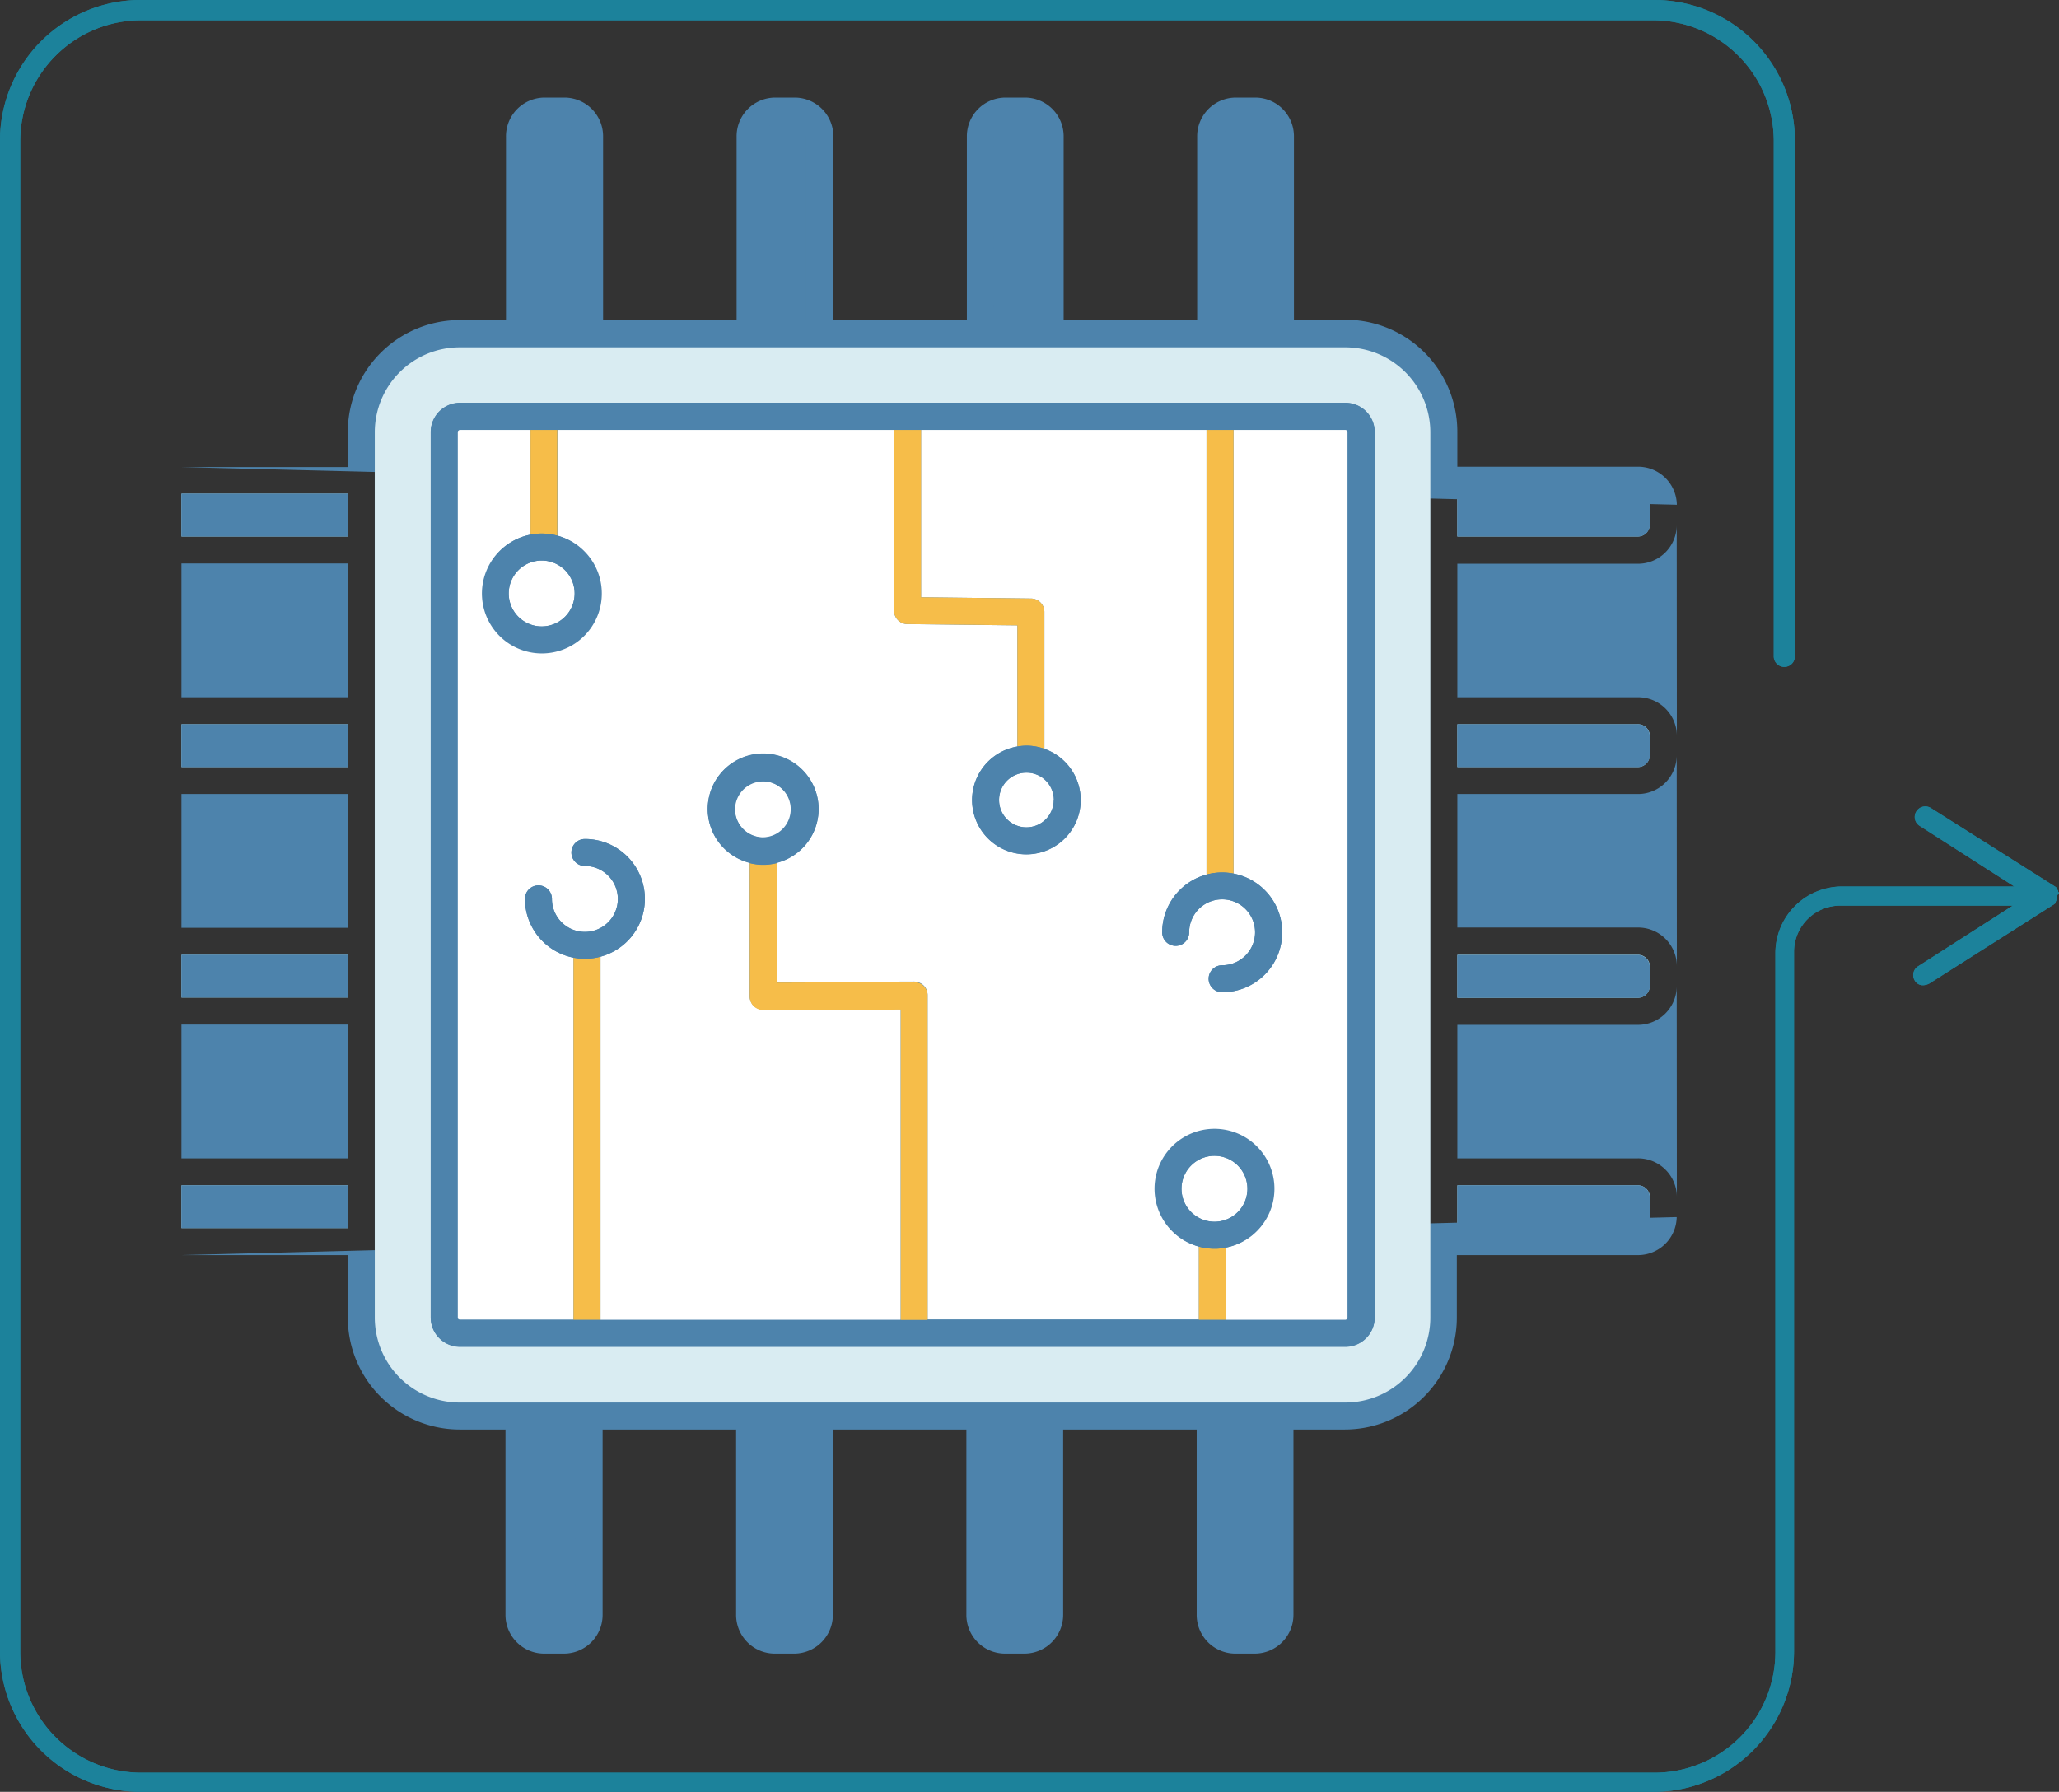 <svg xmlns="http://www.w3.org/2000/svg" viewBox="0 0 293 255"><rect x="0" y="0" width="293" height="255" fill="#333333" stroke="none"/><g data-name="Layer 2"><g data-name="Layer 1"><g data-name="ef0ac899-8624-4a09-9d29-d25aa7b31f5f"><g data-name="bd80e38a-796a-4a7e-bb6e-0cd04fe2133a"><g data-name="e01e9359-f020-4bdc-b13b-269918203195"><g data-name="b6c8eff8-71f9-4376-9b22-2e2c6453f26d"><g data-name="aac7e4f6-2e1b-44a5-8e69-cde77c34711c"><g data-name="bc91a420-33f5-4fe1-89e8-650a3a4eb50a"><g data-name="af75268a-e206-47fc-89af-cf66ba79d3fe"><g data-name="bb76fc4c-3fd6-421b-ac67-961b35eb4aa7" fill="#1c829b"><path d="M293 127.15c0-.11 0-.11-.12-.23v-.11c0-.12-.11-.12-.11-.23v-.12l-.23-.23L274.78 115a1.5 1.5 0 00-2.07.46 1.49 1.49 0 00.44 2.06l13.49 8.64H262.1a9.49 9.49 0 00-9.46 9.44v99.51a17.21 17.21 0 01-17.18 17.17H20.06a17.22 17.22 0 01-17.18-17.21V20A17.21 17.21 0 0120.06 2.88h215.17A17.21 17.21 0 01252.41 20v73.41a1.5 1.5 0 003 0V20a20 20 0 00-20-20H20.06A20 20 0 000 19.94V235a20 20 0 0020 20h215.23a20 20 0 0020.06-19.94v-99.61a6.58 6.58 0 016.58-6.57h24.56l-13.49 8.64a1.48 1.48 0 00-.48 2 1.32 1.32 0 001.26.69 2.09 2.09 0 00.81-.23l17.76-11.28c.11-.12.23-.12.23-.23v-.12l.11-.23V128c0-.12.12-.12.12-.23v-.47c.11.12.11 0 .23-.23z"/><path d="M293 127.15c0-.11 0-.11-.12-.23v-.11c0-.12-.11-.12-.11-.23v-.12l-.23-.23L274.78 115a1.5 1.5 0 00-2.07.46 1.49 1.49 0 00.44 2.06l13.49 8.64H262.1a9.49 9.49 0 00-9.46 9.44v99.51a17.21 17.21 0 01-17.18 17.17H20.06a17.22 17.22 0 01-17.18-17.21V20A17.21 17.21 0 0120.06 2.88h215.17A17.21 17.21 0 01252.41 20v73.41a1.5 1.5 0 003 0V20a20 20 0 00-20-20H20.06A20 20 0 000 19.94V235a20 20 0 0020 20h215.23a20 20 0 0020.06-19.94v-99.61a6.58 6.58 0 016.58-6.57h24.56l-13.49 8.64a1.48 1.48 0 00-.48 2 1.32 1.32 0 001.26.69 2.09 2.09 0 00.81-.23l17.76-11.28c.11-.12.23-.12.23-.23v-.12l.11-.23V128c0-.12.12-.12.12-.23v-.47c.11.12.11 0 .23-.23z"/></g></g></g></g></g></g></g></g><path d="M75.77 229.73a1.7 1.7 0 001.57 1.76h3a1.7 1.7 0 001.57-1.76v-26.29h-6.14zM141.39 229.73a1.7 1.7 0 001.57 1.76h2.94a1.7 1.7 0 001.58-1.76v-26.29h-6.09zM108.58 229.73a1.7 1.7 0 001.57 1.76h2.94a1.7 1.7 0 001.58-1.76v-26.29h-6.09zM25.82 174.78h23.67v-6.09H25.82M25.82 109.16h23.67v-6.09H25.82M234.78 170.26a1.7 1.7 0 00-1.76-1.57h-25.64v6.09H233a1.7 1.7 0 001.76-1.57M25.82 76.35h23.67v-6.09H25.82M174.2 229.73a1.7 1.7 0 001.57 1.76h2.94a1.7 1.7 0 001.58-1.76v-26.29h-6.09zM25.82 141.97h23.67v-6.09H25.82M81.86 19.48a1.69 1.69 0 00-1.57-1.75h-3a1.69 1.69 0 00-1.57 1.75v26.07h6.09zM147.48 19.48a1.69 1.69 0 00-1.58-1.75H143a1.69 1.69 0 00-1.57 1.75v26.07h6.09zM180.29 19.48a1.69 1.69 0 00-1.58-1.75h-2.94a1.69 1.69 0 00-1.57 1.75v26.07h6.09zM114.67 19.48a1.69 1.69 0 00-1.58-1.75h-2.94a1.69 1.69 0 00-1.57 1.75v26.07h6.09zM234.78 137.45a1.7 1.7 0 00-1.76-1.57h-25.64V142H233a1.7 1.7 0 001.76-1.57M234.78 104.64a1.7 1.7 0 00-1.76-1.57h-25.64v6.09H233a1.7 1.7 0 001.76-1.57M234.78 71.83a1.7 1.7 0 00-1.78-1.57h-25.62v6.09H233a1.7 1.7 0 001.76-1.57" fill="#9fd8f0"/><path d="M238.62 71.83a5.51 5.51 0 00-5.6-5.41h-25.64v-5a15.94 15.94 0 00-15.93-15.92h-7.32V19.48a5.51 5.51 0 00-5.42-5.59h-2.94a5.51 5.51 0 00-5.41 5.59v26.07h-19V19.48a5.51 5.51 0 00-5.42-5.59H143a5.51 5.51 0 00-5.41 5.59v26.07h-19V19.48a5.51 5.51 0 00-5.42-5.59h-2.94a5.51 5.51 0 00-5.41 5.59v26.07h-19V19.48a5.51 5.51 0 00-5.41-5.59h-3A5.51 5.51 0 0072 19.48v26.07h-6.59a15.94 15.94 0 00-15.92 15.92v5H25.82M238.62 104.64a5.51 5.51 0 00-5.6-5.41h-25.64v-19H233a5.51 5.51 0 005.6-5.41M238.62 137.45A5.51 5.51 0 00233 132h-25.62v-19H233a5.51 5.51 0 005.6-5.41M238.62 170.26a5.51 5.51 0 00-5.6-5.41h-25.64v-19H233a5.51 5.51 0 005.6-5.41M25.82 178.62h23.67v8.89a15.94 15.94 0 0015.92 15.93h6.52v26.29a5.51 5.51 0 005.41 5.6h3a5.51 5.51 0 005.41-5.6v-26.29h19v26.29a5.51 5.51 0 005.41 5.6h2.94a5.52 5.52 0 005.42-5.6v-26.29h19v26.29a5.51 5.51 0 005.41 5.6h2.94a5.52 5.52 0 005.42-5.6v-26.29h19v26.29a5.51 5.51 0 005.41 5.6h2.94a5.52 5.52 0 005.42-5.6v-26.29h7.32a15.94 15.94 0 0015.93-15.93v-8.89H233a5.51 5.51 0 005.6-5.41M25.82 145.81h23.67v19.04H25.82M25.82 113h23.67v19.04H25.82M25.82 80.19h23.67v19.04H25.82" fill="#4d83ac"/><path d="M65.41 49.39h126a12.08 12.08 0 0112.08 12.08v126a12.09 12.09 0 01-12.09 12.09h-126a12.08 12.08 0 01-12.08-12.08v-126a12.08 12.08 0 0112.09-12.09zM174.2 19.48a1.69 1.69 0 011.57-1.75h2.94a1.69 1.69 0 011.58 1.75v26.07h-6.09zM141.39 19.48a1.69 1.69 0 011.61-1.75h2.94a1.69 1.69 0 011.58 1.75v26.07h-6.09zM108.58 19.48a1.69 1.69 0 011.57-1.75h2.94a1.69 1.69 0 011.58 1.75v26.07h-6.09zM75.77 19.48a1.69 1.69 0 011.57-1.75h3a1.69 1.69 0 011.57 1.75v26.07h-6.14zM25.82 70.26h23.67v6.09H25.82M25.82 103.07h23.67v6.09H25.82M25.82 135.88h23.67v6.09H25.82M25.82 168.69h23.67v6.09H25.82M81.86 229.73a1.7 1.7 0 01-1.57 1.76h-3a1.7 1.7 0 01-1.57-1.76v-26.29h6.09zM114.67 229.73a1.7 1.7 0 01-1.58 1.76h-2.94a1.7 1.7 0 01-1.57-1.76v-26.29h6.09zM147.48 229.73a1.7 1.7 0 01-1.58 1.76H143a1.7 1.7 0 01-1.57-1.76v-26.29h6.09zM180.29 229.73a1.7 1.7 0 01-1.58 1.76h-2.94a1.7 1.7 0 01-1.57-1.76v-26.29h6.09zM234.78 173.21a1.7 1.7 0 01-1.76 1.57h-25.64v-6.09H233a1.7 1.7 0 011.76 1.57M234.78 140.4A1.7 1.7 0 01233 142h-25.62v-6.09H233a1.7 1.7 0 011.76 1.57M234.78 107.59a1.7 1.7 0 01-1.76 1.57h-25.64v-6.09H233a1.7 1.7 0 011.76 1.57M234.78 74.78a1.7 1.7 0 01-1.78 1.57h-25.62v-6.09H233a1.7 1.7 0 011.76 1.57" fill="#4d83ac"/><path d="M72.39 84.45a4.69 4.69 0 104.69-4.68 4.7 4.7 0 00-4.69 4.68zM177.51 169.19a4.69 4.69 0 10-4.69 4.68 4.69 4.69 0 004.69-4.68z" fill="#fff"/><path d="M203.54 187.51v-126a12.1 12.1 0 00-12.09-12.08h-126a12.09 12.09 0 00-12.12 12.04v126a12.1 12.1 0 0012.08 12.13h126a12.1 12.1 0 0012.13-12.09zm-7.92 0a4.17 4.17 0 01-4.17 4.17h-126a4.17 4.17 0 01-4.16-4.17v-126a4.17 4.17 0 014.16-4.16h126a4.17 4.17 0 014.17 4.16z" fill="#d9ecf2"/><path d="M191.45 61.15h-15.92v63.17a8.52 8.52 0 01-1.62 16.89 1.92 1.92 0 110-3.84 4.69 4.69 0 10-4.69-4.68 1.92 1.92 0 11-3.84 0 8.53 8.53 0 016.31-8.23V61.15h-40.62V85l15.66.18a1.92 1.92 0 011.89 1.92v19.47a7.72 7.72 0 11-3.84-.33V89l-15.66-.18a1.91 1.91 0 01-1.89-1.92V61.15h-47.9v15.08a8.53 8.53 0 11-3.84-.14V61.15H65.41a.33.33 0 00-.32.32v126a.33.33 0 00.32.33h16.2v-51.51a8.54 8.54 0 01-6.91-8.37 1.92 1.92 0 013.84 0 4.69 4.69 0 104.69-4.68 1.92 1.92 0 010-3.84 8.52 8.52 0 012.22 16.75v51.69h42.72v-44.23l-19.56.08a2.11 2.11 0 01-1.37-.56 1.92 1.92 0 01-.56-1.36v-19a7.89 7.89 0 113.84 0v17l19.56-.08a2 2 0 011.36.56 1.92 1.92 0 01.56 1.36v46.16h38.6v-10.36a8.53 8.53 0 113.84.14v10.29h17a.33.33 0 00.33-.33v-126a.33.33 0 00-.32-.36z" fill="#fff"/><path d="M129.12 88.82l15.66.18v17.24a7.81 7.81 0 011.28-.12 7.49 7.49 0 012.56.45V87.1a1.92 1.92 0 00-1.89-1.92L131.07 85V61.15h-3.84V86.9a1.91 1.91 0 001.89 1.92z" fill="#f6bd49"/><circle cx="146.06" cy="113.85" r="3.89" fill="#fff"/><path d="M144.78 106.24a7.73 7.73 0 103.84.33 7.49 7.49 0 00-2.56-.45 7.81 7.81 0 00-1.28.12zm5.17 7.61a3.89 3.89 0 11-3.89-3.89 3.89 3.89 0 013.94 3.89z" fill="#4d83ac"/><path d="M173.91 124.16a8.72 8.72 0 011.62.16V61.15h-3.84v63.31a8.56 8.56 0 012.22-.3zM77.08 75.93a8.56 8.56 0 012.22.3V61.15h-3.81v14.94a8 8 0 011.59-.16z" fill="#f6bd49"/><path d="M171.69 124.46a8.53 8.53 0 00-6.31 8.23 1.92 1.92 0 103.84 0 4.69 4.69 0 114.69 4.68 1.92 1.92 0 100 3.84 8.52 8.52 0 001.62-16.89 8.72 8.72 0 00-1.62-.16 8.56 8.56 0 00-2.22.3zM75.46 76.09a8.33 8.33 0 101.62-.16 8 8 0 00-1.62.16zm6.31 8.36a4.69 4.69 0 11-4.69-4.68 4.69 4.69 0 014.69 4.68z" fill="#4d83ac"/><path d="M83.23 136.45a8.64 8.64 0 01-1.62-.16v51.55h3.84v-51.69a8.56 8.56 0 01-2.22.3zM172.82 177.71a8.56 8.56 0 01-2.22-.3v10.43h3.84v-10.29a7.81 7.81 0 01-1.62.16z" fill="#f6bd49"/><path d="M174.44 177.55a8.33 8.33 0 10-1.62.16 7.81 7.81 0 001.62-.16zm-6.31-8.36a4.69 4.69 0 114.69 4.68 4.7 4.7 0 01-4.69-4.68zM85.45 136.15a8.52 8.52 0 00-2.22-16.75 1.92 1.92 0 000 3.84 4.69 4.69 0 11-4.69 4.68 1.92 1.92 0 00-3.84 0 8.54 8.54 0 006.91 8.37 8.33 8.33 0 003.84-.14z" fill="#4d83ac"/><path d="M131.45 140.32a2 2 0 00-1.36-.56l-19.56.08v-17a7.8 7.8 0 01-3.84 0v19a1.92 1.92 0 00.56 1.36 2.11 2.11 0 001.37.56l19.56-.08v44.23H132v-46.23a1.92 1.92 0 00-.55-1.36z" fill="#f6bd49"/><path d="M108.6 119.21a4 4 0 10-4-4 4.06 4.06 0 004 4z" fill="#fff"/><path d="M110.52 122.81a7.89 7.89 0 10-3.84 0 7.8 7.8 0 003.84 0zm-6-7.65a4 4 0 114 4 4.06 4.06 0 01-3.97-4z" fill="#4d83ac"/><path d="M191.45 57.31h-126a4.17 4.17 0 00-4.16 4.16v126a4.17 4.17 0 004.16 4.17h126a4.17 4.17 0 004.17-4.17v-126a4.17 4.17 0 00-4.17-4.16zm.33 130.2a.33.33 0 01-.33.33h-126a.33.33 0 01-.32-.33v-126a.33.33 0 01.32-.32h126a.33.33 0 01.33.32z" fill="#4d83ac"/></g></g></svg>